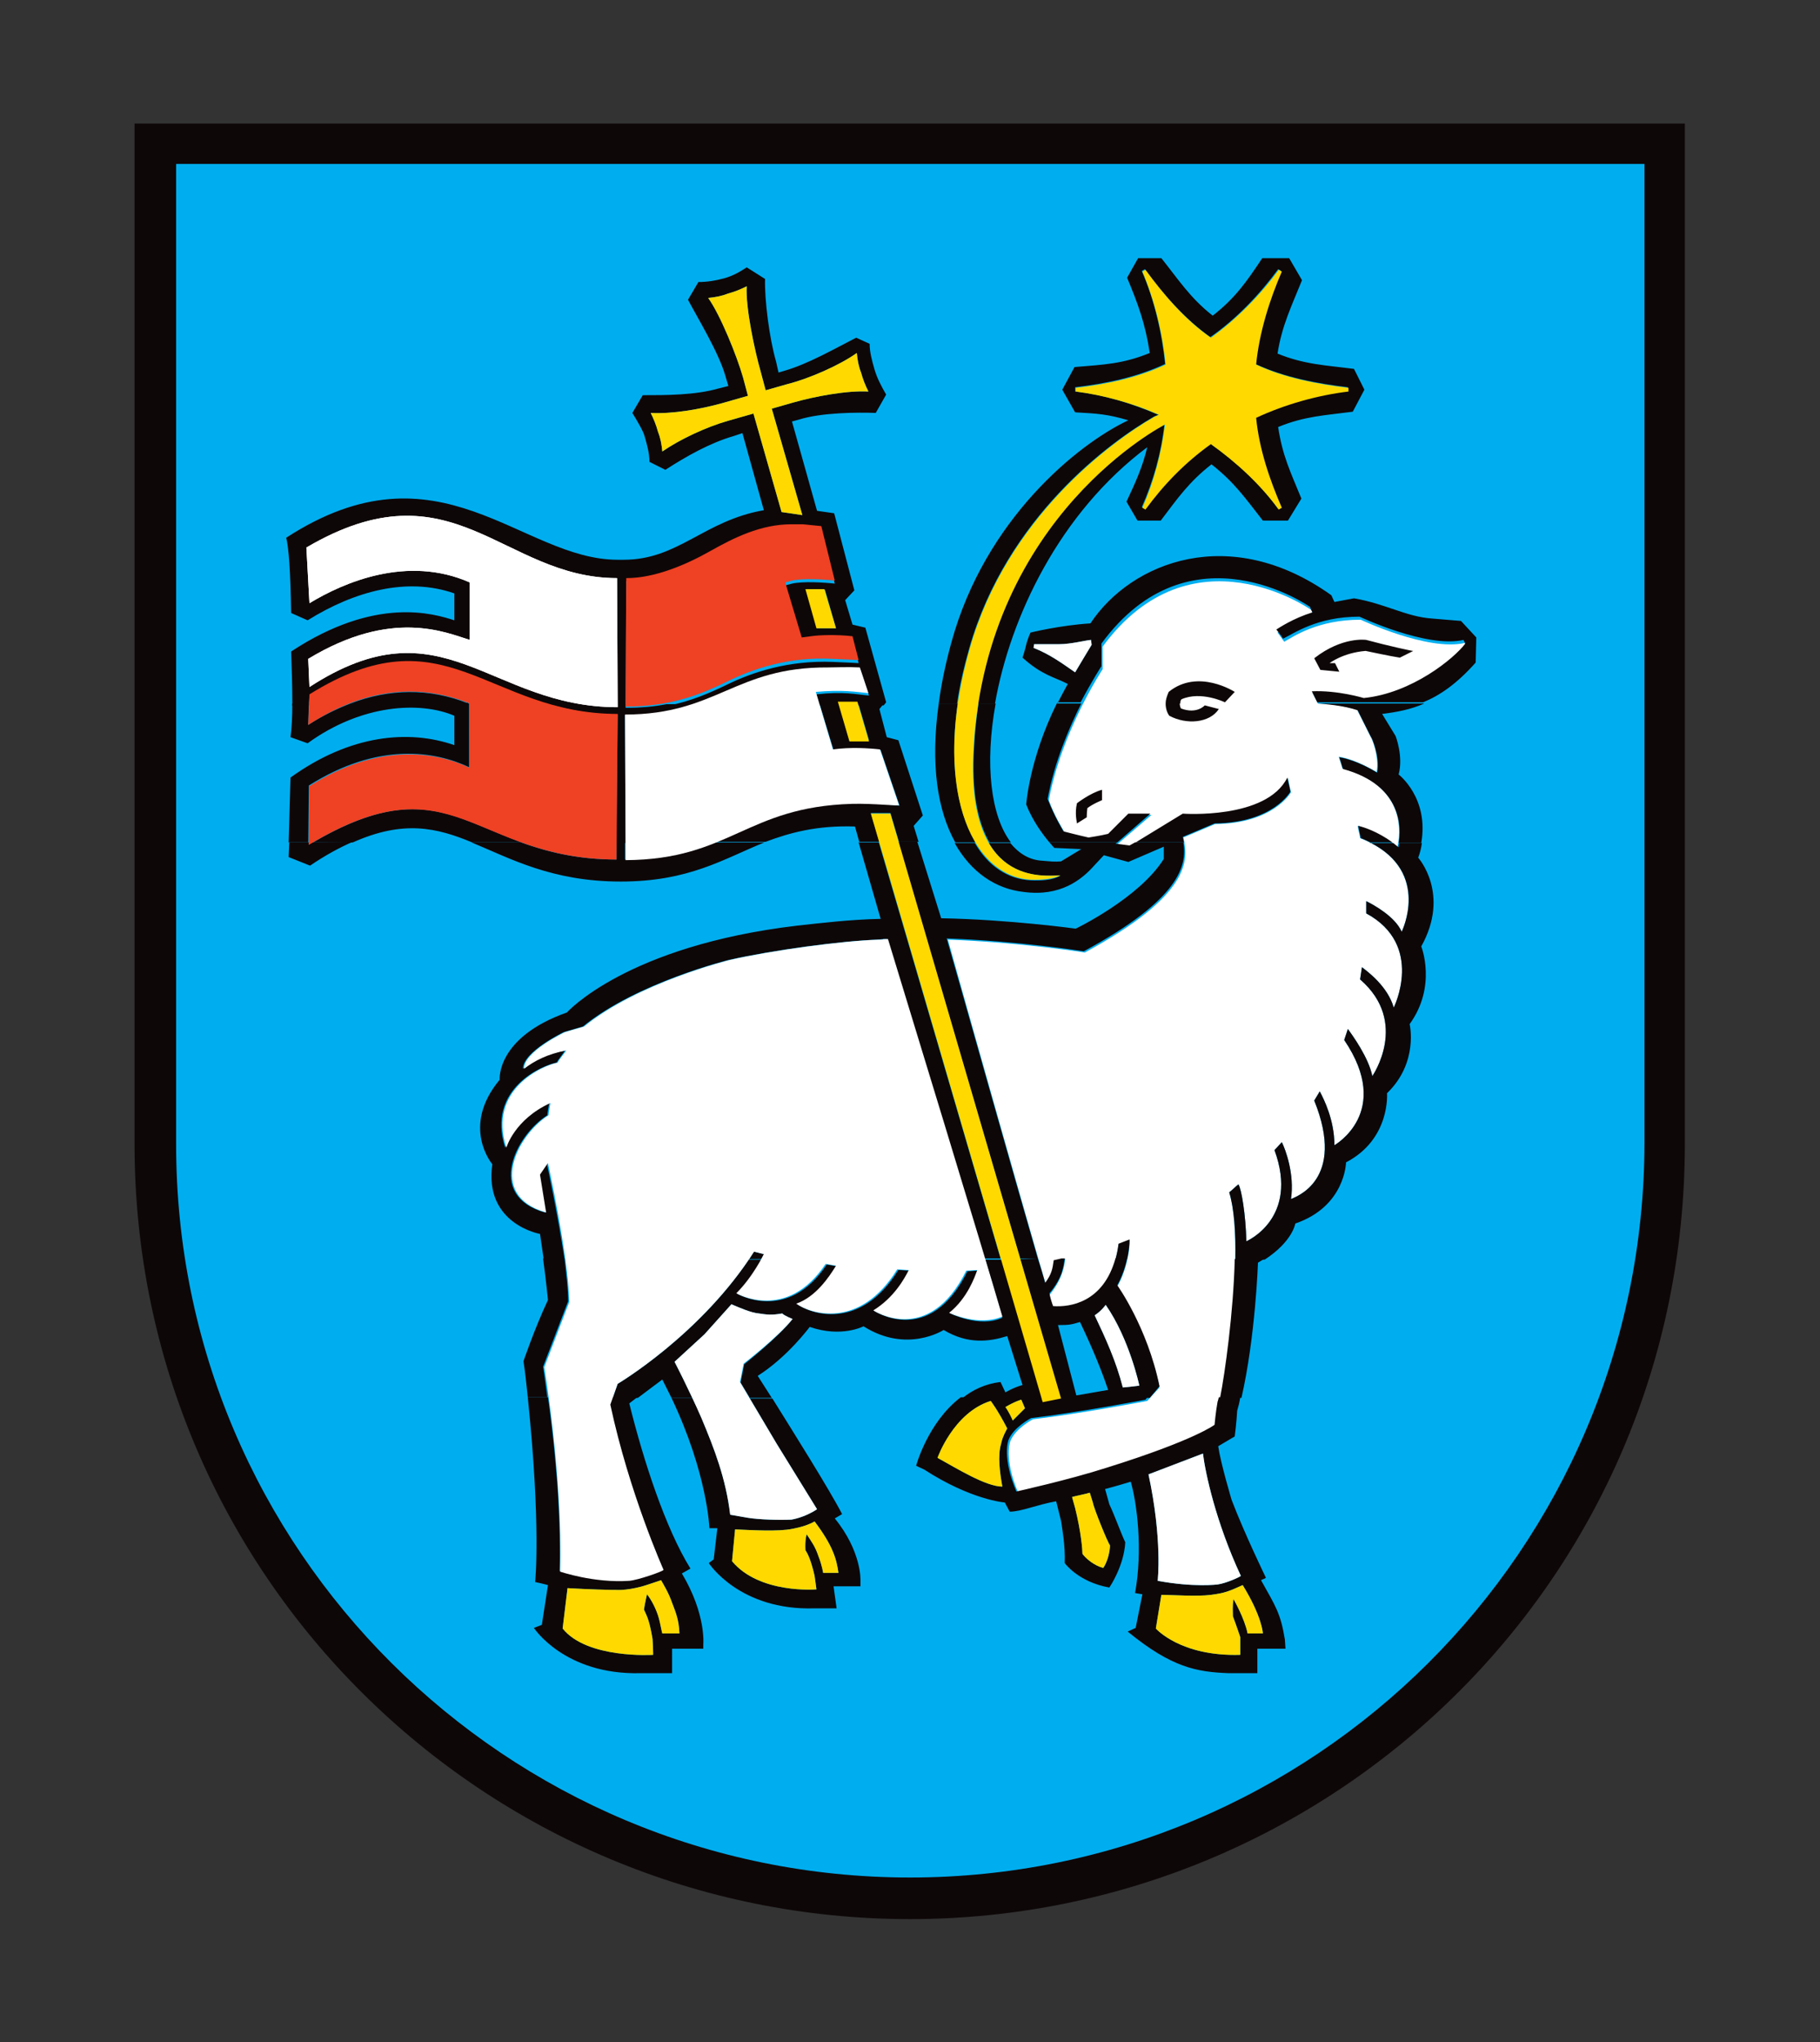 <?xml version="1.0" encoding="utf-8"?>
<!-- Generator: Adobe Illustrator 28.2.0, SVG Export Plug-In . SVG Version: 6.00 Build 0)  -->
<svg version="1.1" id="Vrstva_1" xmlns="http://www.w3.org/2000/svg" xmlns:xlink="http://www.w3.org/1999/xlink" x="0px" y="0px"
	 viewBox="0 0 297.6 333.8" style="enable-background:new 0 0 297.6 333.8;" xml:space="preserve">
<rect x="0" y="0" width="297.6" height="333.8" fill="#333333" stroke="none"/>
<style type="text/css">
	.st0{fill:#0E0708;}
	.st1{fill:#00AEEF;}
	.st2{fill:#FFFFFF;}
	.st3{fill-rule:evenodd;clip-rule:evenodd;fill:#0E0708;}
	.st4{fill:#FFD900;}
	.st5{fill:#EF4123;}
</style>
<path class="st0" d="M148.8,313.7c-69.5,0-126.8-56.1-126.8-126.7l0-166.8h253.5l0,166.8C275.5,258.2,217.8,313.7,148.8,313.7"/>
<path class="st1" d="M148.8,306.9c65.9,0,120-53.4,120.1-120.1l0-160H28.8l0,160.1C28.7,253.5,82.9,306.9,148.8,306.9"/>
<path class="st2" d="M223.1,114.3c0,0-4.4-1.3-8.5-1.1c0.3,0.6,0.6,1.2,0.9,1.8c1.3,0,4.1,0.3,6.4,1l2.2,4.4c0.1,0,1.5,3.2,1,5.8
	c-3-1.8-5.3-2.4-6.2-2.5c0.2,0.6,0.4,1.2,0.6,1.9c11.8,3.2,9,12.8,9,12.8c-2.8-2.3-5.5-3.1-6.5-3.4c0.1,0.7,0.3,1.3,0.4,2
	c12,4.7,6.8,15.3,6.8,15.3c-1.1-2.5-4.6-4.4-5.8-5c0,0.7,0,1.3,0,2c9.6,5.2,4.5,15.4,4.5,15.4c-1-3.5-4.3-5.9-5.2-6.6
	c-0.1,0.7-0.2,1.3-0.3,2c8.1,7,2,15.8,2,15.8c-0.6-3-3.2-6.6-4-7.7c-0.2,0.6-0.4,1.2-0.6,1.8c8,11.8-1.6,17.2-1.6,17.2
	c0-4.1-1.7-7.5-2.4-8.8c-0.3,0.5-0.6,1-0.9,1.5c5.3,13.1-3.2,15.8-3.8,16.1c0.6-4.1-0.9-8.1-1.5-9.3c-0.4,0.4-0.8,0.9-1.2,1.3
	c4.1,11.2-4.6,14.9-4.6,14.9c-0.1-4.3-0.8-8.6-1.3-9.3c-0.4,0.3-1.1,1-1.5,1.3c2.5,8.3-0.4,29.6-1.6,34.4c-0.3,1.6-0.5,3.8-0.5,3.8
	s-3.2,2.5-17.6,7c-6.2,2-14.8,3.9-14.8,3.9c-2.4-5.6-1.3-8.4-1.3-8.4c0.8-2.1,3.7-3.6,3.7-3.6c7.7-0.9,18.7-3,18.7-3l2-2.2
	c-2-9.7-6.9-16.5-6.9-16.5c1.4-2.4,2.1-5.9,2-7.6c-0.5,0.2-1.3,0.5-1.8,0.7c-1.3,9.6-7.6,10.6-10.7,10.4c-0.2-0.5-0.5-1.5-0.6-2.1
	c2.2-2.7,2.4-4.7,2.6-5.9c-0.6,0.1-1.2,0.3-1.8,0.4c-0.2,1.4-0.3,2.2-1.4,3.7c-3-10.1-13.3-46.6-16-56.3c11.6,0.4,22.4,2.1,22.4,2.1
	c17.3-9.4,17-15.1,16.1-18.8l5.2-2.2c9.6-0.1,12.4-5.2,12.4-5.2l-0.5-2.3c-3.4,6.9-17.1,5.9-17.1,5.9l-8.6,5.3l-2.3-0.3l5.7-4.9
	h-3.6l-3.3,3.3c-1.2,0.3-3.2,0.6-3.2,0.6c-1.4-0.3-4.1-1-4.1-1c-0.3-0.6-1.6-2.5-2.6-5.3c2.1-11.3,8.8-21.4,8.8-21.4v-3.7
	c14.6-19.8,34.1-6,34.1-6l0.4,0.9c-3.1,1-5.3,2.5-5.9,2.8c0.4,0.5,0.7,1,1.1,1.5c1.6-0.9,5.5-3.6,12.5-3.6c0,0,11,5.2,17,3.8
	l0.3,0.6C237.9,107.8,231,113.5,223.1,114.3"/>
<path class="st3" d="M202.9,257.6c-0.2,0.2-2.4,1.2-3.8,1.4c0,0-3.9,0.5-9.8-0.6c0,0,0.8-6.7-1.5-17.4l8.9-3.4
	C197.1,240.8,198.8,248.8,202.9,257.6 M206.5,267l-2.5,0c-0.5-2.5-2.3-5.6-2.3-5.6c-0.2,1.2-0.1,2-0.1,2.8c0.6,1.6,1.2,3.4,1.2,3.4
	l0,2.9c-9.8,0.3-13.8-4.3-13.8-4.3l0.9-5.5c1.8,0,5.8,0.3,8.1,0c2.3-0.3,3-0.6,5.2-1.6C206.4,264.3,206.5,267,206.5,267z
	 M181.5,252.6c0,1-0.4,2.7-1.1,3.7c-1.5-0.4-2.8-1.5-3.4-2.3c0-0.6-0.2-3.5-1.2-7.5l-0.5-1.8c0.3-0.1,2.7-0.6,2.9-0.7l0.5,1.6
	C178.8,246.4,181.1,252.1,181.5,252.6z M163.9,243c-2.7,0-7.5-3-10.6-4.7c0,0,2.6-7.4,8.7-9.3c0,0,1.1,1.4,2.7,4.5
	c-0.9,1.6-1,2.5-1,2.5C163.1,237.9,163.5,240.8,163.9,243z M167.6,230.2c-0.2,0.2-1.8,1.8-2,2c-0.1-0.3-0.8-1.7-1.2-2.2
	c1.7-1,2.6-1.2,2.6-1.2L167.6,230.2z M137.1,257.1l-2.5,0c0,0-0.2-1.3-0.8-2.8c-0.5-1.5-1.1-2.3-1.9-3.5c0,0-0.3,0.9-0.2,2.6
	c0.4,0.6,0.9,1.6,1.5,4.2l0.3,2.2c0,0-9.3,0.8-13.8-4.6l0.5-5.2c2.5,0.1,7.1,0.4,9.4-0.1c1.6-0.3,2.7-0.7,3.6-1.2
	C136.3,252.8,136.8,255,137.1,257.1z M111.1,267l-2.8,0c0,0-0.1-0.3-0.4-1.8c-0.3-1.5-1.1-3.3-2.1-4.6c0,0-0.3,1.2-0.5,2.5
	c0.6,1.3,0.9,1.9,1.4,4.8c0,0,0.1,1.6,0.1,2.6c0,0-10.8,0.7-14.8-4.3l0.8-6.6c3.5,0.2,6.5,0.3,8.7,0.3c2.3-0.1,4.5-0.9,4.5-0.9
	l2.1-0.7c0.5,0.9,1.2,2,1.8,3.7C110.5,263.6,111,264.7,111.1,267z M173.5,228.4l0,0.1l-3,0.6l-0.2-0.7h-13.2
	c-5.4,4.1-7.3,11.2-7.3,11.2l1.3,0.6c7.7,5,13.2,5.4,13.2,5.4l0.8,1.5c1.9,0,4.3-1.1,7.6-1.7l0.8,3.2c0.2,1.4,0.7,4,0.6,6.9
	c0,0,2.2,3.1,7.3,4c0,0,2.4-3.5,2.6-7.4c-0.8-1.7-1.7-4.3-2.6-6.2l-0.7-2.5c1.9-0.5,3.2-0.9,4.2-1.2c1,3.5,2,11.1,0.7,18.2l1.2,0.2
	l-1.1,5.5l-1.3,0.6c7.2,5.9,11.3,6.6,16.5,6.8h4.7l0-4l4.6,0l-0.1-1.5c-0.7-4.3-1.5-5.4-3.9-9.7c0.3-0.2,0.6-0.2,0.8-0.4
	c0,0-3.5-7.2-5.6-12.7c0,0-1.8-6-2.2-8.8l2.7-1.6c0,0,0.3-2.3,0.4-4.2c0.2-0.7,0.4-1.4,0.5-2.2h-3.5c-0.1,0.3-0.1,0.5-0.2,0.7
	c-0.3,1.6-0.5,3.8-0.5,3.8s-3.2,2.5-17.6,7c-6.2,2-14.8,3.9-14.8,3.9c-2.4-5.6-1.3-8.4-1.3-8.4c0.8-2.1,3.7-3.6,3.7-3.6
	c7.7-0.9,18.7-3,18.7-3l0.3-0.4H173.5z M122.5,228.4l4.5,7.6l6.6,10.7c-2.1,1.4-4.2,1.7-4.2,1.7c-1.9,0.1-5.3,0-7.1-0.3
	c-1.7-0.3-2.9-0.5-2.9-0.5c-0.7-5.9-2.6-10.8-4.7-15.8c-0.5-1.2-1-2.3-1.5-3.3l-3.4,0c5.9,12.4,6.2,21.3,6.2,21.3h1.3l-0.6,5.1
	l-0.8,0.6c0,0,5,7.8,17.3,7.4l3.6,0l-0.5-3.6h4.4l0-1c0,0,0.2-4.7-4.2-10.1l1.2-0.7c-2-3.9-8.1-13.6-11.4-18.9H122.5z M100.1,228.4
	l-0.4,1.1c3.1,14.5,8.7,27,8.7,27c0.1,0.2-4.2,1.7-5.6,1.8c-5.8,0.4-11.3-1.5-11.3-1.5c0.3-10.6-1-22-1.9-28.4l-3.3,0
	c2.2,21.3,1.2,30.2,1.2,30.2c1,0.2,2.1,0.5,2.1,0.5l-1,6.5l-1.3,0.5c0,0,5,7.7,17.4,7.4h5.2c0-0.8,0-3,0-4h5.1l0-0.7
	c0,0,0.5-4.9-3.5-11.6l1.4-0.8c-4.1-6.6-7.7-17.7-10-27l1.3-1H100.1z"/>
<path class="st3" d="M179,215c1.1-0.7,1.8-1.7,1.8-1.7c3.9,5.6,5.5,13.2,5.5,13.2c-0.8,0.1-1.6,0.2-2.7,0.3
	C182.5,222.5,180.8,218.8,179,215 M181.2,227.2l-5.2,0.9l-3-11.5c2,0,2.2-0.1,3.6-0.5C177.4,217.8,179.6,222.4,181.2,227.2z
	 M86.3,228.4c-0.2-1.9-0.4-3.9-0.7-5.9c0,0,1.8-5.3,4-10c0,0-0.3-3.1-0.8-6.8l3.5,0c0.3,2.6,0.6,5,0.6,7l-4.1,10.7
	c0,0,0.3,1.9,0.7,5L86.3,228.4z M201.9,205.8c-0.2,8.6-1.6,18.7-2.4,22.7l3.5,0c2.3-10.1,2.7-22.1,2.7-22.1c0.3-0.2,0.7-0.4,1-0.6
	L201.9,205.8z M166.8,205.8l6.6,22.7H188l1.6-1.9c-2-9.7-6.9-16.5-6.9-16.5c0.7-1.3,1.3-2.9,1.6-4.4l-1.9,0c-2,7.2-7.4,8-10.2,7.8
	c-0.2-0.5-0.5-1.5-0.6-2.1c2.2-2.6,2.3-4.5,2.5-5.7l-0.5,0c-0.4,0.1-0.9,0.2-1.3,0.3c-0.2,1.4-0.3,2.2-1.4,3.7
	c-0.3-1.1-0.7-2.4-1.2-4L166.8,205.8z M122.5,205.8c-8.6,12.8-21.5,20.4-21.5,20.4l-0.8,2.3h4.1l4-3c0.5,1,1,2,1.5,3l3.4,0
	c-1.6-3.4-2.9-5.9-2.9-5.9l4.9-4.5l4.4-4.9c1.2,0.5,3.2,1.4,4.5,1.5c1.3,0.2,2.1,0.3,3.8,0c0.4,0.4,1.7,0.9,1.7,0.9
	c-2.2,2.9-7.9,7.4-7.9,7.4l-0.6,3l1.5,2.5h3.6c-1.4-2.2-2.3-3.6-2.3-3.6c4.9-3.1,8.5-8,8.5-8c5.2,1.8,8.8-0.1,8.8-0.1
	c7.1,4.5,13.1,0.6,13.1,0.6c4,2.4,7.5,1.9,10.4,1l2.5,8c-1.5,0.4-2.8,1.2-2.8,1.2l-0.8-1.7c-2.5,0.3-4.6,1.3-6.3,2.7l13.2,0
	l-6.6-22.7h-2.8c1.2,4.1,2.2,7.4,2.8,9.5c-3.7,1.7-8.5-0.7-8.5-0.7c3-2.4,4.2-5.9,4.6-7c-0.5,0-1.3,0.1-1.8,0.1
	c-6.2,12.5-15.2,6.5-15.2,6.5c3.4-2.1,5.1-5.2,5.8-6.6c-0.5,0-1.4-0.1-1.9-0.1c-6.2,10-14.3,7.2-16.5,5.6c3.2-1.1,5.4-4.4,6.5-6.2
	c-0.5-0.1-1.2-0.2-1.7-0.3c-6.4,9.6-14.6,4.8-14.6,4.8c2-2,3.4-4.3,4.1-5.6H122.5z"/>
<path class="st3" d="M184.3,205.8c0.3-1.3,0.4-2.4,0.4-3.2c-0.5,0.2-1.3,0.5-1.8,0.7c-0.1,0.9-0.3,1.8-0.5,2.5L184.3,205.8
	 M174.1,205.8c0,0,0-0.1,0-0.1c-0.2,0-0.3,0.1-0.5,0.1L174.1,205.8z M124.5,205.8c0.3-0.5,0.4-0.8,0.4-0.8l-1.6-0.4
	c-0.3,0.4-0.5,0.8-0.8,1.2L124.5,205.8z M88.9,205.8c-0.2-1.3-0.4-2.7-0.6-4.1c0,0-9.2-1.6-7.8-11.4c0,0-5.2-6.1,1.2-13.8
	c0,0-0.6-6.9,11-11c0,0,9.7-10.9,37.7-14.2c3.7-0.4,8.6-1,13.6-1.1l-3.6-12.5h3.3l19.9,68h-2.8c-4.9-16.3-13.5-44.6-15.8-52.2
	c-1.4,0-0.3,0-1.6,0.1c-5.9,0.2-17.1,1.7-24.2,3.3c0,0-15.1,3.7-23.9,10.9l-3.1,0.9c0,0-6.7,3.2-6.7,6c1.7-1.3,3.8-2.4,6.9-3
	c-0.3,0.5-1.1,1.5-1.4,2c-2.2,0.4-11.5,4.2-8.4,13.9c0,0,1.3-4.6,7.2-7.3c0,0.1-0.3,1.6-0.3,2c-5.1,3.2-10.2,13.1-0.4,15.9l-1-6.2
	l1.3-1.9c0,0,1.8,8.3,2.9,15.7L88.9,205.8z M224,137.7c10,5,5.2,14.6,5.2,14.6c-1.1-2.5-4.6-4.4-5.8-5c0,0.7,0,1.3,0,2
	c9.6,5.2,4.5,15.4,4.5,15.4c-1-3.5-4.3-5.9-5.2-6.6c-0.1,0.7-0.2,1.3-0.3,2c8.1,7,2,15.8,2,15.8c-0.6-3-3.2-6.6-4-7.7
	c-0.2,0.6-0.4,1.2-0.6,1.8c8,11.8-1.6,17.2-1.6,17.2c0-4.1-1.7-7.5-2.4-8.8c-0.3,0.5-0.6,1-0.9,1.5c5.3,13.1-3.2,15.8-3.8,16.1
	c0.6-4.1-0.9-8.1-1.5-9.3c-0.4,0.4-0.8,0.9-1.2,1.3c4.1,11.2-4.6,14.9-4.6,14.9c-0.1-4.3-0.8-8.6-1.3-9.3c-0.4,0.3-1.1,1-1.5,1.3
	c0.8,2.6,1.1,6.6,1,11l4.8,0c4.6-3,5-5.9,5-5.9c8.2-2.8,8.3-10,8.3-10c7.3-3.8,6.7-11.3,6.7-11.3c5.2-5,3.7-11.3,3.7-11.3
	c4.5-6.2,1.9-12.7,1.9-12.7c4.8-8.6-0.5-14.5-0.5-14.5c0.3-0.8,0.5-1.6,0.6-2.4l-3.7,0c-0.1,0.4-0.1,0.7-0.1,0.7
	c-0.3-0.2-0.6-0.5-0.9-0.7H224z M146.9,137.7l19.9,68h2.9c-3.9-13.4-12.4-43.6-14.9-52.3c11.6,0.4,22.4,2.1,22.4,2.1
	c15.9-8.6,16.9-14.1,16.3-17.8l-7.9,0l-0.9,0.5l-2.3-0.3l0.3-0.2h-11.1c0.5,0.6,0.8,0.9,0.8,0.9l4.4,0.2l-3.3,2c-1,0.1-1.8,0-3-0.1
	c-2.2-0.1-3.9-1.2-5.3-2.9l-3.5,0c3.6,6.2,9.9,5.3,11.7,5.3c0,0-1.1,1-4.9,0.8c-3.7-0.2-6.9-2.3-9.1-6.1l-3.3,0
	c2.7,4.8,6.7,7.5,11.3,8c6,0.8,9.5-2,11.6-4.4l1.5-1.6l4,1.1l5.8-2.5l0,2c-4,6.4-14.4,11.4-14.4,11.4s-10.9-1.5-22-1.7l-3.9-12.5
	H146.9z M100.8,137.7l0,2.8c-6.5,0-11.4-1.3-15.6-2.8l-8.1,0c6.3,2.6,13.1,6.4,24.4,6.4c11.2,0,16.8-3.7,23.5-6.4l-8.1,0
	c-3.9,1.6-8.3,2.8-14.7,2.8l0-2.8H100.8z M51.1,137.7c-0.2,0.1-0.4,0.2-0.6,0.4l0-0.4h-3.2l-0.1,2.4l3.5,1.4c2.5-1.7,4.9-3,7-3.9
	L51.1,137.7z"/>
<path class="st3" d="M176.1,131.3c0,0,2.2-1.7,4.1-2.2l0,1.7c0,0-1.5,0.6-2.4,1.3c0,0-0.1,0.8-0.1,1.5l-1.6,1
	C176.1,134.4,175.7,133,176.1,131.3 M227.7,137.7c-2.5-1.8-4.7-2.5-5.6-2.7c0.1,0.7,0.3,1.3,0.4,2c0.6,0.2,1.1,0.5,1.6,0.7
	L227.7,137.7z M193.6,137.7c-0.1-0.3-0.1-0.6-0.2-0.9l5.2-2.2c9.6-0.1,12.4-5.2,12.4-5.2l-0.5-2.3c-3.4,6.9-17.1,5.9-17.1,5.9
	l-7.7,4.7H193.6z M171.6,137.7c-1-1.2-2.7-3.4-3.8-6.2c0,0,0.5-7.4,5-16.5l4,0c-2,4-4.4,9.6-5.5,15.6c1.1,2.8,2.3,4.8,2.6,5.3
	c0,0,2.7,0.7,4.1,1c0,0,2-0.3,3.2-0.6l3.3-3.3h3.6l-5.4,4.7H171.6z M156.2,137.7c-2.9-5.2-4.1-12.7-2.7-22.7l3.1,0
	c-1.4,9.8-0.1,17.7,2.9,22.7L156.2,137.7z M77.2,137.7c-5.8-2.4-11.2-3.7-19.5,0l-6.5,0c16.9-9.9,23-4,34.1,0L77.2,137.7z
	 M215.5,115C215.5,115,215.5,115,215.5,115c1.3,0.1,4.1,0.3,6.5,1.1l2.2,4.4c0.1,0,1.5,3.2,1,5.8c-3-1.8-5.3-2.4-6.2-2.5
	c0.2,0.6,0.4,1.2,0.6,1.9c9.9,2.7,9.5,9.9,9.1,12.1l3.7,0c1.3-7.4-3.7-11.2-3.7-11.2c0.8-3-0.5-6.3-0.5-6.3l-2.2-3.6
	c2.4-0.3,4.6-0.7,6.9-1.7L215.5,115z M190.6,115c0,0.9,0.3,1.6,0.6,2c2.8,1.5,6.6,1.2,8.1-1.1l-2.3-0.6c0,0-1.3,1.5-3.9,0.5
	c-0.1-0.2-0.2-0.5-0.2-0.9L190.6,115z M160,115c-0.3,2.2-0.6,4.6-0.7,7c-0.5,7.7,0.7,12.6,2.5,15.7l3.5,0
	c-3.3-4.3-4.3-12.8-2.5-22.7L160,115z M134,115l2.3,7.6c2.9-0.4,5.9-0.2,7.7,0l3.1,9.1c0,0-4.3-0.5-7.7-0.4
	c-10.8,0.3-15.9,3.7-22.3,6.3l8.1,0c4-1.5,8.4-2.7,14.6-2.5l0.7,2.5h3.3l-1.4-4.7h3.2l1.4,4.7h3.2l-0.8-2.6l1.5-1.7l-4-12.3
	l-1.9-0.5l-1.2-4.6l0.9-1.1h-4.4l1.8,6.2l-3.2,0l-1.8-6.2H134z M89.3,115c3.5,1,7.3,1.8,11.7,1.8l-0.2,21h1.5l-0.1-20.9
	c4.7,0,8.2-0.8,11.3-1.8l-4.5,0c-2,0.4-4.2,0.6-6.7,0.6l0-0.6H89.3z M57.3,115c-2.3,0.9-4.6,2-6.9,3.5l0.1-3.5h-2.7
	c0,2.1-0.1,4.1-0.3,5.5l2.8,1c8.8-6.4,18.4-6.9,24-4.5v4.8c-7.5-2.6-17.1-1.7-26.8,5.3l-0.3,10.6h3.2l0.1-9.3
	c11.4-7.2,20.7-5.6,26.2-3V115c-0.1,0-0.1,0-0.2-0.1L57.3,115z"/>
<path class="st3" d="M140.1,57.7c0.1,1.1,0.3,2.2,0.7,3.2c0.3,1.1,0.7,2.1,1.2,3.1c-3.5-0.2-8.8,0.8-12.3,1.8l-3.5,1l5,17.4
	l-3.4-0.5l-4.6-16.1l-4.2,1.2c-3.5,1-7.8,3-10.7,5c-0.1-1.1-0.3-2.2-0.7-3.2c-0.3-1.1-0.7-2.1-1.2-3.1c3.5,0.2,8.1-0.6,11.7-1.6
	l4.2-1.2l-0.8-3c-1-3.5-3.7-10.2-5.7-13c1.1-0.1,2.2-0.3,3.2-0.7c1.1-0.3,2.1-0.7,3.1-1.2c-0.2,3.5,1.3,10.5,2.3,14l0.8,3l3.5-1
	C132.3,61.9,137.3,59.7,140.1,57.7 M169.1,105.3c0,0,2.2,0,4.1,0c1.9,0,4.1-0.6,5.2-0.7l0.1,0.8c-0.5,0.8-1.8,3-2.7,4.5
	c-1.9-1.3-4-2.9-6.8-4L169.1,105.3z M223.4,104.6c0,0-3.9-0.6-8.5,3l1,1.9l3.1,0.3l-0.7-1.4l-0.9,0c0,0,2.2-1.7,5.9-2
	c0,0,4.2,0.9,5.6,1.1l2.2-1.1C231.2,106.5,226.7,105.5,223.4,104.6z M136.7,102.7l-3.1,0l-1.8-6.3l3.1,0L136.7,102.7z M193,115
	c0-0.2,0-0.5,0.2-0.7c3.2-1.4,7.1,0.5,7.1,0.5l1.6-1.7c0,0-6-3.9-10.8,0c-0.3,0.7-0.5,1.3-0.5,1.9L193,115z M172.9,115
	c0.5-1,1.1-2.1,1.7-3.2c-2.1-1.1-4.2-1.4-7.4-4.3c0,0,0.4-1.2,0.6-2.1c0.2-0.9,0.7-2,0.7-2s4.9-1.2,9.8-1.5
	c6.7-10.1,22.9-16.4,39.4-4.6l0.5,1.1c1.6-0.3,3.2-0.6,3.2-0.6c5.2,0.9,8.5,3,12.7,3.3l4.8,0.4l2.5,2.7l-0.1,4.1
	c-3.1,3.5-5.9,5.4-8.6,6.5l-17.3,0c-0.3-0.6-0.6-1.2-0.9-1.8c4.2-0.2,8.5,1.1,8.5,1.1c7.9-0.8,14.8-6.5,16.6-8.9l-0.3-0.6
	c-6,1.4-17-3.8-17-3.8c-7,0-10.8,2.8-12.5,3.6c-0.3-0.5-0.7-1-1.1-1.5c0.5-0.3,2.7-1.8,5.9-2.8l-0.4-0.9c0,0-19.6-13.8-34.1,6v3.7
	c0,0-1.5,2.3-3.4,5.9H172.9z M153.5,115c0.4-3.1,1.1-6.5,2.1-10.1c5.5-20,20.6-32.3,28.9-36.2c-3.4-1-5-1.1-8.7-1.3l-2.1-3.7l2-3.7
	c4.8-0.4,7.9-0.5,12.3-2.3c-0.7-4.7-1.9-8-3.7-12.3l1.8-3.2l3.8,0c2.8,3.5,4.7,6.5,8.4,9.4c3.7-2.9,5.5-5.5,8.1-9.4h4.4l2.1,3.6
	c-1.6,4-3.3,7.4-4,12c4.4,1.8,7.9,1.9,12.5,2.5l1.7,3.4l-1.9,3.6c-4.5,0.6-7.8,0.7-12.2,2.5c0.7,4.7,2,7.3,3.8,11.7l-2.2,3.6l-4.1,0
	c-2.9-3.7-4.6-6.2-8.4-9.2c-3.7,2.9-5.5,5.5-8.3,9.2h-3.8l-1.8-3.1c1.5-3.2,2.6-5.6,3.4-8.9c-14.3,10.7-22.4,27.7-24.9,41.9l-2.8,0
	c5.1-32.7,30.5-45.7,30.5-45.7c-0.5,4.7-1.8,9.3-3.7,13.6l0.5,0.3c3-4.1,6.5-7.7,10.7-10.7c4.2,3,8.2,6.6,11.1,10.7l0.5-0.3
	c-2-4.6-3.7-9.6-4.2-14.7c4.7-2.2,10.1-3.7,15.1-4.3v-0.6c-5-0.6-10.4-1.6-15.1-3.8c0.5-5.1,2.1-10.5,4.2-15.2l-0.5-0.3
	c-3,4.1-6.9,8.2-11.1,11.1c-4.2-3-7.8-7.1-10.7-11.1l-0.5,0.3c2,4.6,3.3,10,3.8,15.2c-4.7,2.2-9.7,3.2-14.7,3.8V64
	c4.6,0.5,9.2,1.9,13.6,3.8l-0.7,0.3c-7.2,4.1-24.1,16.5-30.2,37.8c-0.9,3.2-1.6,6.2-2,9.1L153.5,115z M76.6,115
	c-6.5-2.6-13-2.4-19.3,0L76.6,115z M47.8,115c0-2.9-0.1-6.1-0.2-8.5c13.8-9.1,23.3-6.2,26.7-5.1V97c-7.7-2.7-16.3-0.4-24,4.4
	l-2.7-1.2c-0.1-7-0.4-10.7-0.8-12.3c25.1-16.3,38.4,3.6,54.2,3.6h1c8.9,0,13.1-6.4,22.9-8.1l-3.5-12.6l-1.5,0.5
	c-3.8,1.1-7.7,3.3-11.1,5.5l-2.6-1.3c0-1.4-0.4-2.8-0.8-4.2c-0.2-0.8-1.2-2.5-2-3.8l1.7-2.9c3.8,0,8.6,0,12.4-1.1l1.6-0.4l-0.5-1.7
	c-1.1-3.8-4.4-9.2-6.1-12.4l1.7-2.9c1.4,0,2.7-0.2,4.2-0.6c1.4-0.4,2.5-1,3.7-1.8l3,1.9c-0.1,3.4,0.7,9.7,1.8,13.5l0.4,1.8l1-0.3
	c3.8-1.1,8-3.5,11.7-5.4l2.2,1c0,1.4,0.4,2.8,0.8,4.2c0.4,1.4,1.2,2.9,1.9,4.1l-1.7,3c-2.9-0.1-8.8-0.1-12.6,1.1l-1.1,0.3l4.1,14.6
	l2.8,0.4l3.3,12.6l-1.5,1.6l1.2,4l2.1,0.5l3.4,12.2l-0.4,0.5h-4.4l-0.1-0.3l-3.2,0l0.1,0.3H134l-0.5-1.8c4.5-0.5,6.4,0,8.6,0.2
	l-1.4-4.2c-1.9-0.1-4,0-5.2,0c-10.4-0.1-15.1,3.6-21.9,5.9l-4.5,0c4-0.8,7.1-2.2,9.8-3.5c4.1-2,10-4,17.3-3.7
	c2.8,0.1,4.2,0.2,4.2,0.2l-1-3.9c-2.7-0.4-5.5-0.2-6.8,0l-1.5,0.2l-2.7-9l1.1-0.3c1.8-0.4,5.2-0.2,7,0l-2.2-8.9l-3-0.3l-1.9,0
	c-4.9,0-9.4,2.2-13.3,4.4c-3.9,2.2-9,4.4-13.7,4.4l-0.1,20.4h-13c-13.1-4-21.1-12.5-38.7-1.4l-0.1,1.4H47.8z"/>
<polyline class="st4" points="136.7,102.7 133.5,102.7 131.7,96.3 134.8,96.3 136.7,102.7 "/>
<polyline class="st4" points="142.1,121.2 138.9,121.2 137,114.7 140.2,114.7 142.1,121.2 "/>
<path class="st5" d="M100.8,140.5c-23.7-0.1-26.5-16.7-50.3-2.4l0.1-9.6c11.4-7.2,20.7-5.6,26.2-3V115c-8.9-3.6-17.8-2.1-26.4,3.5
	l0.2-5c22.3-13.9,29,3.2,50.4,3.2L100.8,140.5"/>
<path class="st2" d="M169.1,105.3c0,0,2.2,0,4.1,0c1.9,0,4.1-0.6,5.2-0.7l0.1,0.8c-0.5,0.8-1.8,3-2.7,4.5c-1.9-1.3-4-2.9-6.8-4
	L169.1,105.3"/>
<path class="st4" d="M168.6,143.8c-10-0.5-16.4-15.6-10-37.9c6.1-21.3,23.1-33.7,30.2-37.8l0.7-0.3c-4.3-1.9-9-3.2-13.6-3.8v-0.6
	c5-0.6,10-1.6,14.7-3.8c-0.5-5.1-1.8-10.5-3.8-15.2l0.5-0.3c3,4.1,6.5,8.2,10.7,11.1c4.2-3,8.2-7.1,11.1-11.1l0.5,0.3
	c-2,4.6-3.7,10-4.2,15.2c4.7,2.2,10.1,3.2,15.1,3.8V64c-5,0.6-10.4,2.1-15.1,4.3c0.5,5.1,2.2,10.1,4.2,14.7l-0.5,0.3
	c-3-4.1-6.9-7.7-11.1-10.7c-4.2,3-7.7,6.6-10.7,10.7l-0.5-0.3c1.9-4.3,3.1-8.9,3.7-13.6c0,0-29,14.7-31.3,52.7
	c-1.4,23,11.5,21,14.2,21C173.5,143,172.4,143.9,168.6,143.8"/>
<path class="st5" d="M102.4,94.5c4.7,0,9.8-2.2,13.7-4.4c3.9-2.2,8.3-4.4,13.3-4.4l1.9,0l3,0.3l2.2,8.9c-1.8-0.2-5.2-0.4-7,0
	l-1.1,0.3l2.7,9l1.5-0.2c1.3-0.2,4.2-0.3,6.8,0l1,3.9c0,0-1.4-0.1-4.2-0.2c-7.4-0.4-13.2,1.7-17.3,3.7c-4.1,2-9,4.1-16.6,4.1
	L102.4,94.5"/>
<path class="st2" d="M139.3,131.4c-17.3,0.5-19.9,9.1-37,9.2l-0.1-23.8c15,0,18-7.8,33.2-7.7c1.1,0,3.3-0.1,5.2,0l1.4,4.2
	c-2.1-0.2-4.1-0.6-8.6-0.2l2.8,9.4c2.9-0.4,5.9-0.2,7.7,0l3.1,9.1C147.1,131.8,142.8,131.3,139.3,131.4"/>
<path class="st4" d="M111.1,267l-2.8,0c0,0-0.1-0.3-0.4-1.8c-0.3-1.5-1.1-3.3-2.1-4.6c0,0-0.3,1.2-0.5,2.5c0.6,1.3,0.9,1.9,1.4,4.8
	c0,0,0.1,1.6,0.1,2.6c0,0-10.8,0.7-14.8-4.3l0.8-6.6c3.5,0.2,6.5,0.3,8.7,0.3c2.3-0.1,4.5-0.9,4.5-0.9l2.1-0.7
	c0.5,0.9,1.2,2,1.8,3.7C110.5,263.6,111,264.7,111.1,267"/>
<path class="st4" d="M137.1,257.1l-2.5,0c0,0-0.2-1.3-0.8-2.8c-0.5-1.5-1.1-2.3-1.9-3.5c0,0-0.3,0.9-0.2,2.6
	c0.4,0.6,0.9,1.6,1.5,4.2l0.3,2.2c0,0-9.3,0.8-13.8-4.6l0.5-5.2c2.5,0.1,7.1,0.4,9.4-0.1c1.6-0.3,2.7-0.7,3.6-1.2
	C136.3,252.8,136.8,255,137.1,257.1"/>
<path class="st2" d="M121.6,222.9l-0.6,3L127,236l6.6,10.7c-2.1,1.4-4.2,1.7-4.2,1.7c-1.9,0.1-5.3,0-7.1-0.3
	c-1.7-0.3-2.9-0.5-2.9-0.5c-0.7-5.9-2.6-10.8-4.7-15.8c-2.2-5-4.4-9.2-4.4-9.2l4.9-4.5l4.4-4.9c1.2,0.5,3.2,1.4,4.5,1.5
	c1.3,0.2,2.1,0.3,3.8,0c0.4,0.4,1.7,0.9,1.7,0.9C127.3,218.5,121.6,222.9,121.6,222.9"/>
<path class="st2" d="M155.2,214.6c3-2.4,4.2-5.9,4.6-7c-0.5,0-1.3,0.1-1.8,0.1c-6.2,12.5-15.2,6.5-15.2,6.5c3.4-2.1,5.1-5.2,5.8-6.6
	c-0.5,0-1.4-0.1-1.9-0.1c-6.2,10-14.3,7.2-16.5,5.6c3.2-1.1,5.4-4.4,6.5-6.2c-0.5-0.1-1.2-0.2-1.7-0.3c-6.4,9.6-14.6,4.8-14.6,4.8
	c2.8-2.8,4.5-6.4,4.5-6.4l-1.6-0.4c-8.6,13.5-22.3,21.6-22.3,21.6l-1.2,3.4c3.1,14.5,8.7,27,8.7,27c0.1,0.2-4.2,1.7-5.6,1.8
	c-5.8,0.4-11.3-1.5-11.3-1.5c0.4-15.8-2.6-33.4-2.6-33.4l4.1-10.7c-0.2-7.7-3.5-22.7-3.5-22.7l-1.3,1.9l1,6.2
	c-9.8-2.8-4.7-12.7,0.4-15.9c0-0.4,0.3-1.9,0.3-2c-5.9,2.7-7.2,7.3-7.2,7.3c-3.1-9.6,6.1-13.5,8.4-13.9c0.2-0.5,1.1-1.5,1.4-2
	c-3.1,0.6-5.2,1.7-6.9,3c-0.1-2.8,6.7-6,6.7-6l3.1-0.9c8.8-7.2,23.9-10.9,23.9-10.9c7.1-1.6,18.3-3.1,24.2-3.3
	c1.3,0,0.2-0.1,1.6-0.1c2.9,9.5,15.7,51.3,18.7,61.7C160,216.9,155.2,214.6,155.2,214.6"/>
<polyline class="st4" points="142.4,133 145.6,133 173.5,228.6 170.5,229.2 142.4,133 "/>
<path class="st2" d="M179,215c1.1-0.7,1.8-1.7,1.8-1.7c3.9,5.6,5.5,13.2,5.5,13.2c-0.8,0.1-1.6,0.2-2.7,0.3
	C182.5,222.5,180.8,218.8,179,215"/>
<path class="st4" d="M167.6,230.2c-0.2,0.2-1.8,1.8-2,2c-0.1-0.3-0.8-1.7-1.2-2.2c1.7-1,2.6-1.2,2.6-1.2L167.6,230.2"/>
<path class="st4" d="M163.9,243c-2.7,0-7.5-3-10.6-4.7c0,0,2.6-7.4,8.7-9.3c0,0,1.1,1.4,2.7,4.5c-0.9,1.6-1,2.5-1,2.5
	C163.1,237.9,163.5,240.8,163.9,243"/>
<path class="st4" d="M181.5,252.6c0,1-0.4,2.7-1.1,3.7c-1.5-0.4-2.8-1.5-3.4-2.3c0-0.6-0.2-3.5-1.2-7.5l-0.5-1.8
	c0.3-0.1,2.7-0.6,2.9-0.7l0.5,1.6C178.8,246.4,181.1,252.1,181.5,252.6"/>
<path class="st4" d="M206.5,267l-2.5,0c-0.5-2.5-2.3-5.6-2.3-5.6c-0.2,1.2-0.1,2-0.1,2.8c0.6,1.6,1.2,3.4,1.2,3.4l0,2.9
	c-9.8,0.3-13.8-4.3-13.8-4.3l0.9-5.5c1.8,0,5.8,0.3,8.1,0c2.3-0.3,3-0.6,5.2-1.6C206.4,264.3,206.5,267,206.5,267"/>
<path class="st2" d="M202.9,257.6c-0.2,0.2-2.4,1.2-3.8,1.4c0,0-3.9,0.5-9.8-0.6c0,0,0.8-6.7-1.5-17.4l8.9-3.4
	C197.1,240.8,198.8,248.8,202.9,257.6"/>
<path class="st4" d="M140.1,57.7c0.1,1.1,0.3,2.2,0.7,3.2c0.3,1.1,0.7,2.1,1.2,3.1c-3.5-0.2-8.8,0.8-12.3,1.8l-3.5,1l5,17.4
	l-3.4-0.5l-4.6-16.1l-4.2,1.2c-3.5,1-7.8,3-10.7,5c-0.1-1.1-0.3-2.2-0.7-3.2c-0.3-1.1-0.7-2.1-1.2-3.1c3.5,0.2,8.1-0.6,11.7-1.6
	l4.2-1.2l-0.8-3c-1-3.5-3.7-10.2-5.7-13c1.1-0.1,2.2-0.3,3.2-0.7c1.1-0.3,2.1-0.7,3.1-1.2c-0.2,3.5,1.3,10.5,2.3,14l0.8,3l3.5-1
	C132.3,61.9,137.3,59.7,140.1,57.7"/>
<path class="st2" d="M101,115.6c-21.1,0-28.5-17.5-50.4-3.3l-0.2-4.6c13.7-8.3,22.5-4.3,26.4-3.1v-9.4c-10.2-4.5-20.6,0-26.2,3.4
	l-0.5-9.1c24-14.1,32,5,50.8,5L101,115.6"/>
<path class="st2" d="M101,115.6c-21.1,0-28.5-17.5-50.4-3.3l-0.2-4.6c13.7-8.3,22.5-4.3,26.4-3.1v-9.4c-10.2-4.5-20.6,0-26.2,3.4
	l-0.5-9.1c24-14.1,32,5,50.8,5L101,115.6"/>
</svg>

